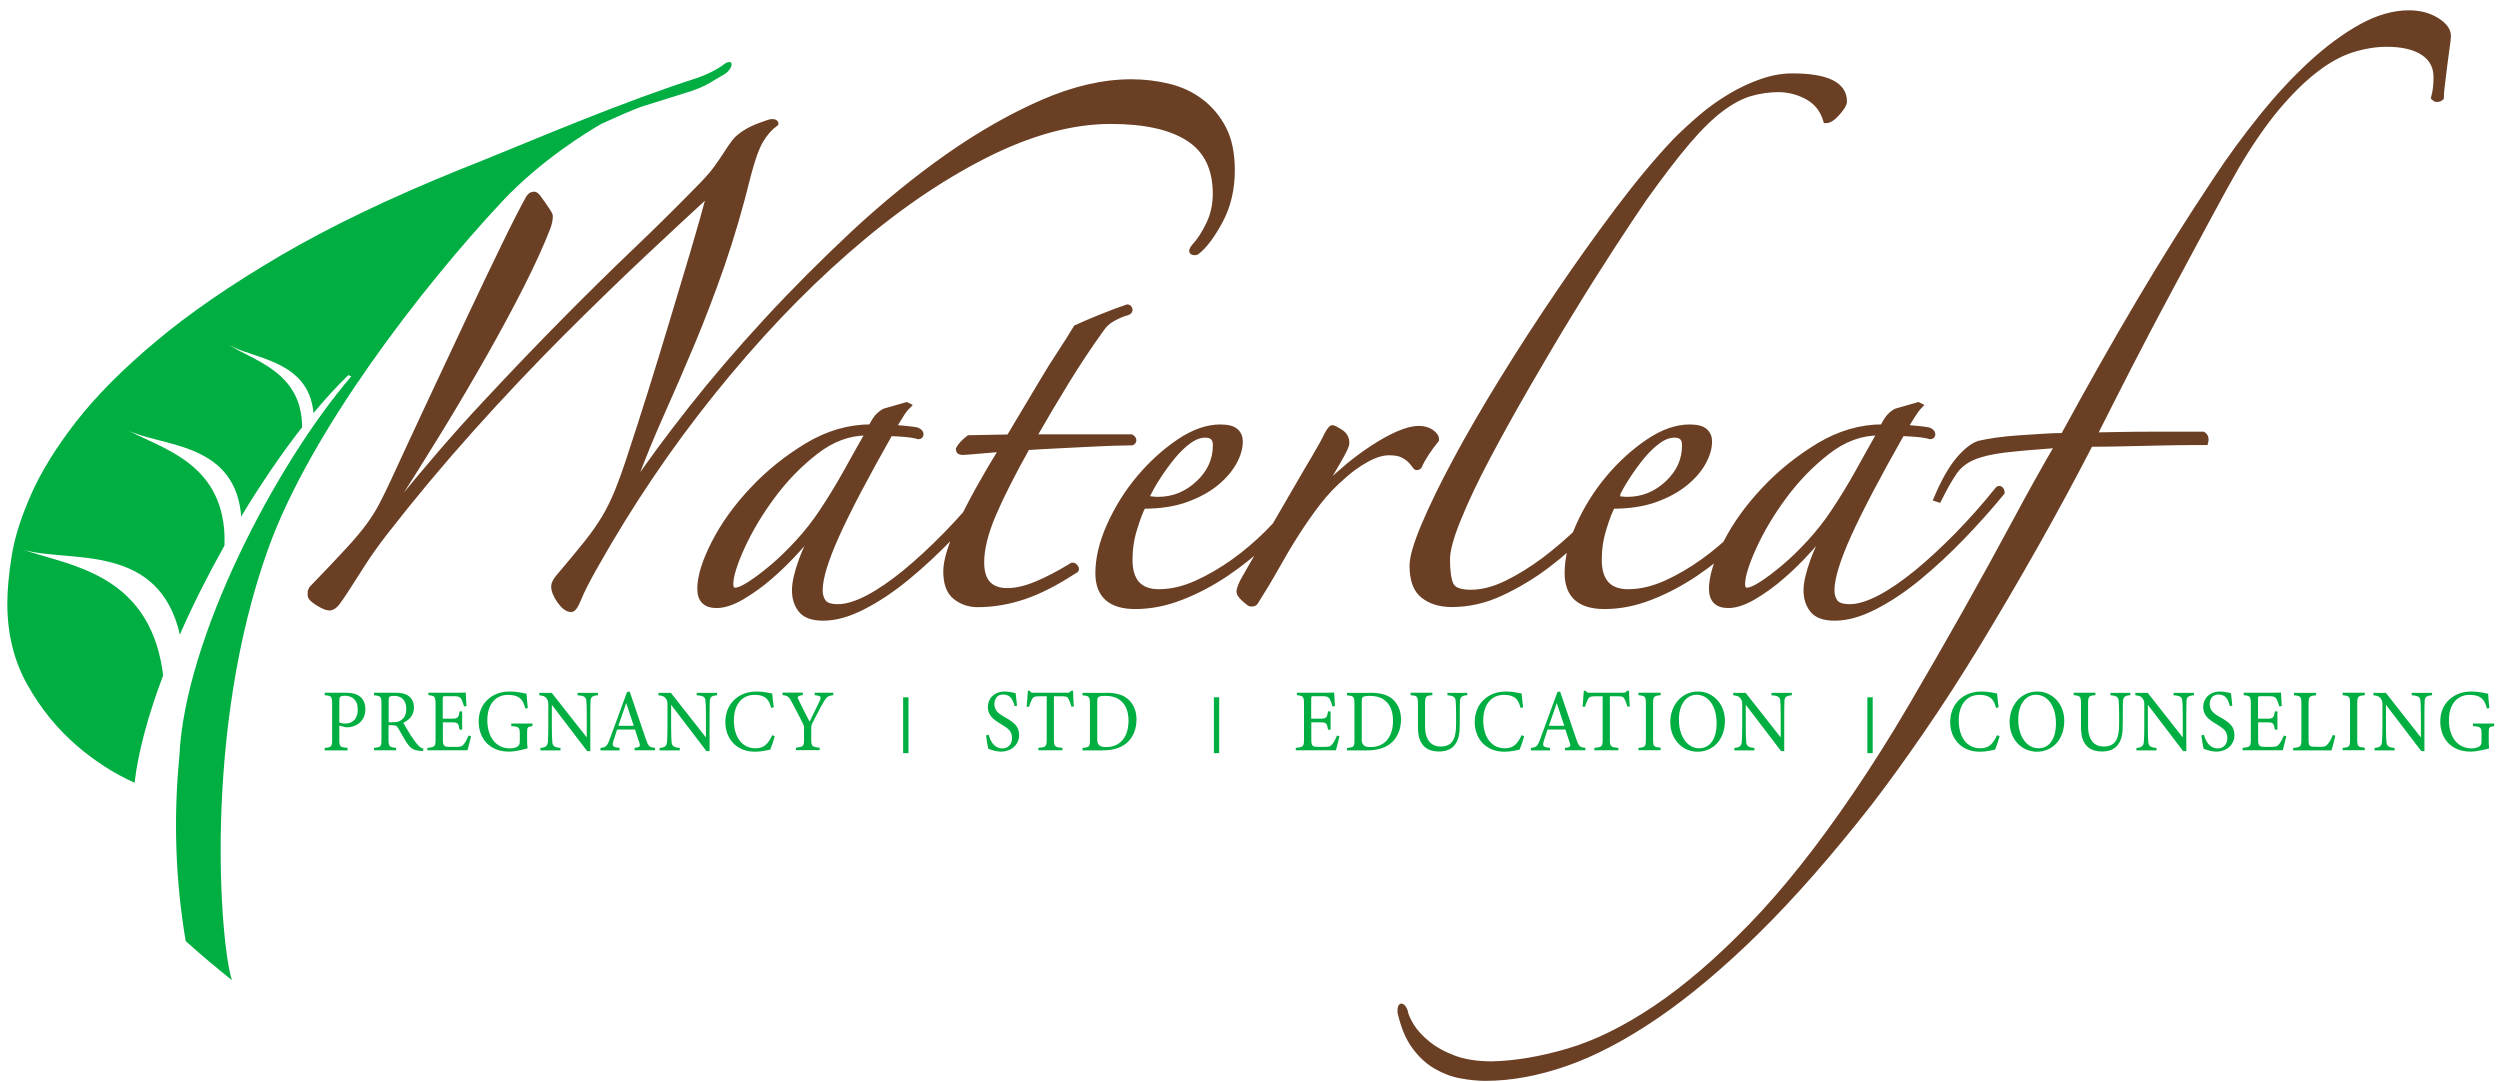 <svg xmlns="http://www.w3.org/2000/svg" width="1366" height="591" viewBox="0 0 1366 591" fill="none"><path d="M345.381 266.76C345.078 266.638 345.26 265.851 345.805 264.397C350.712 251.193 355.921 238.351 361.554 225.813C367.127 213.335 372.76 200.373 378.332 187.047C383.905 173.721 389.296 159.547 394.505 144.586C399.654 129.625 404.439 113.392 408.739 95.886C411.041 86.982 413.343 80.562 415.645 76.685C417.946 72.808 420.672 69.719 423.822 67.418C423.822 66.872 423.095 66.57 421.641 66.57C421.036 66.57 419.037 67.236 415.584 68.508C412.131 69.78 409.527 71.052 407.831 72.142C404.984 73.838 402.803 75.655 401.35 77.533C399.896 79.411 398.503 81.47 397.049 83.772C395.595 86.074 393.718 88.799 391.476 91.949C389.175 95.099 385.722 98.975 381.119 103.579C370.761 114.179 359.555 125.264 347.501 136.772C335.447 148.281 322.485 161.001 308.735 174.933C294.925 188.864 280.206 204.249 264.578 221.028C248.89 237.806 232.475 256.886 215.273 278.147H213.092C222.602 263.489 231.688 249.012 240.471 234.657C249.254 220.301 257.31 206.491 264.821 193.286C272.271 180.081 278.994 167.664 284.87 156.034C290.745 144.404 295.591 133.865 299.286 124.355C300.134 122.053 300.558 119.933 300.558 117.874C300.558 117.571 300.195 116.844 299.468 115.693C298.741 114.542 297.893 113.27 296.863 111.817C295.833 110.363 294.925 109.091 294.077 107.94C293.229 106.789 292.502 106.244 291.896 106.244C290.442 106.244 289.292 107.092 288.444 108.849C285.294 114.603 280.872 123.204 275.3 134.713C269.727 146.222 263.488 159.123 256.765 173.479C250.041 187.834 242.954 202.856 235.625 218.484C228.296 234.172 221.33 249.133 214.728 263.489C212.426 268.395 210.366 272.635 208.489 276.209C206.611 279.783 204.249 283.538 201.402 287.415C198.555 291.291 194.739 295.834 189.954 300.983C185.229 306.131 178.808 312.915 170.752 321.214C170.147 321.819 169.844 322.425 169.662 323.152C169.662 323.939 169.602 324.606 169.602 325.151C169.602 326.302 170.934 327.755 173.72 329.452C176.446 331.148 178.506 332.056 179.959 332.056C181.413 332.056 182.806 331.148 184.26 329.27C185.714 327.392 187.531 324.666 189.833 321.093C192.134 317.519 194.921 313.097 198.252 307.948C201.523 302.8 205.642 297.046 210.548 290.686C225.752 271.181 241.561 252.283 257.915 234.051C274.27 215.819 290.443 198.737 306.373 182.746C322.303 166.816 337.325 152.218 351.378 139.013C365.431 125.809 377.666 114.482 388.024 104.972C385.419 114.724 382.27 125.869 378.575 138.347C374.819 150.825 371.003 163.545 367.127 176.507C363.25 189.409 359.373 202.069 355.497 214.425C351.62 226.782 348.107 237.685 344.957 247.195C342.11 256.099 339.566 263.186 337.386 268.516C335.205 273.847 332.843 278.632 330.299 282.932C327.694 287.233 324.544 291.776 320.789 296.5C317.034 301.225 311.885 307.464 305.283 315.217C303.587 317.216 302.678 318.973 302.678 320.366C302.678 322.667 303.768 325.333 305.888 328.361C308.069 331.39 310.128 332.904 312.127 332.904C313.278 332.904 314.611 330.905 316.246 326.847C317.821 322.849 320.91 316.792 325.514 308.736C344.473 275.119 365.794 243.621 389.478 214.183C413.161 184.745 437.572 159.002 462.709 137.075C487.846 115.088 512.802 97.825 537.697 85.165C562.531 72.505 585.609 66.206 606.87 66.206C625.526 66.206 639.761 69.356 649.513 75.716C659.265 82.015 664.171 92.07 664.171 105.881C664.171 111.938 662.96 117.45 660.537 122.477C658.114 127.505 655.449 131.624 652.541 134.773C651.088 136.469 650.906 137.499 651.875 137.802C652.905 138.105 653.692 137.923 654.237 137.378C658.235 134.228 662.415 128.595 666.715 120.6C671.016 112.544 673.196 103.337 673.196 93.039C673.196 83.832 671.621 76.261 668.472 70.204C665.322 64.147 661.143 59.24 655.994 55.364C650.845 51.487 644.909 48.761 638.307 47.187C631.705 45.612 624.921 44.824 618.076 44.824C602.872 44.824 586.7 48.58 569.618 56.03C552.537 63.48 535.274 73.353 517.89 85.528C500.506 97.764 483.425 111.696 466.586 127.323C449.807 143.011 433.816 159.002 418.734 175.357C403.651 191.711 389.902 207.763 377.605 223.39C365.249 239.078 354.891 253.07 346.593 265.427C346.108 266.396 345.684 266.941 345.381 266.76ZM540.12 267.184C539.514 266.76 538.969 267.002 538.424 267.85C531.519 276.451 524.25 284.628 516.679 292.382C509.047 300.135 501.657 306.979 494.509 312.855C487.301 318.73 480.578 323.334 474.278 326.665C467.979 329.936 462.467 331.632 457.924 331.632C453.926 331.632 451.261 330.784 449.928 329.028C448.656 327.331 447.99 325.151 447.99 322.546C447.99 315.944 451.079 305.828 457.257 292.139C463.436 278.511 473.127 260.036 486.332 236.777C488.028 236.777 490.633 236.958 494.085 237.201C497.538 237.503 500.142 237.927 501.838 238.473C502.686 238.473 503.11 238.049 503.11 237.201C503.11 236.353 502.384 235.626 500.93 235.02C499.476 234.717 497.356 234.475 494.449 234.172C491.602 233.869 489.421 233.748 487.967 233.748C489.421 231.446 490.754 229.205 492.086 227.085C493.358 224.904 494.752 223.148 496.205 221.694L495.357 221.27L483.303 224.723C482.153 225.328 481.002 226.176 479.851 227.327C478.7 228.478 477.428 230.477 475.974 233.384C463.92 233.384 452.291 236.777 441.085 243.5C429.879 250.284 419.885 258.28 411.162 267.608C402.379 276.936 395.414 286.627 390.265 296.682C385.116 306.737 382.512 315.096 382.512 321.698C382.512 327.756 385.54 330.724 391.537 330.724C395.535 330.724 400.138 329.209 405.347 326.181C410.496 323.152 415.705 319.457 420.854 314.975C426.002 310.553 431.03 305.586 435.936 300.135C440.843 294.683 445.143 289.535 448.838 284.628C443.932 292.382 440.297 299.65 437.875 306.374C435.452 313.097 434.24 318.488 434.24 322.546C434.24 326.847 435.391 330.421 437.693 333.328C439.995 336.175 443.992 337.629 449.747 337.629C456.349 337.629 463.618 335.63 471.492 331.572C479.366 327.574 487.362 322.243 495.418 315.641C503.474 309.039 511.409 301.649 519.344 293.472C527.218 285.295 534.487 277.178 541.089 269.122C540.968 268.274 540.726 267.608 540.12 267.184ZM474.218 236.837C470.765 242.894 466.888 249.739 462.588 257.553C458.287 265.306 453.805 272.635 449.201 279.54C445.204 285.597 440.782 291.17 436.057 296.319C431.333 301.467 426.669 306.01 422.065 309.887C417.462 313.763 413.343 316.853 409.769 319.154C406.195 321.456 403.53 322.607 401.774 322.607C400.078 322.607 399.169 321.456 399.169 319.154C399.169 314.854 401.229 308.07 405.408 298.923C409.587 289.716 415.099 280.449 422.005 271.121C428.91 261.793 436.784 253.676 445.688 246.771C454.592 239.866 463.92 236.413 473.672 236.413L474.218 236.837ZM617.288 168.936C616.986 168.209 616.562 167.846 616.016 167.846C611.716 169.299 606.749 171.177 601.176 173.418C595.543 175.72 591.182 177.598 588.032 179.051C585.428 183.352 582.52 188.016 579.189 193.044C575.857 198.071 572.647 203.22 569.497 208.55C566.347 213.88 563.198 219.15 559.987 224.48C556.838 229.811 553.93 234.596 551.386 238.897L529.399 239.321C526.794 241.319 524.916 243.318 523.765 245.378C523.765 246.529 524.492 247.074 525.946 247.074C526.794 247.074 529.762 246.831 534.79 246.407C539.817 245.983 544.057 245.62 547.51 245.317C537.455 261.672 529.823 275.482 524.674 286.688C519.525 297.894 516.921 306.374 516.921 312.128C516.921 318.73 518.617 323.394 522.069 326.12C525.522 328.846 529.52 330.239 534.123 330.239C542.724 330.239 551.205 328.785 559.563 325.938C567.922 323.091 576.948 318.488 586.7 312.128C588.153 311.583 588.396 310.795 587.548 309.766C586.7 308.736 585.852 308.675 584.943 309.523C578.341 313.521 572.102 316.792 566.226 319.215C560.351 321.638 555.081 322.849 550.478 322.849C541.028 322.849 536.243 317.701 536.243 307.343C536.243 299.892 538.424 291.11 542.724 281.055C547.025 271 553.203 258.825 561.259 244.409C565.56 244.106 570.588 243.863 576.342 243.561C582.096 243.258 587.669 243.015 593.12 242.713C598.572 242.41 603.599 242.228 608.203 242.046C612.806 241.925 616.259 241.804 618.56 241.804C619.106 241.501 619.409 241.077 619.409 240.532C619.409 239.987 618.985 239.381 618.136 238.836H564.712C570.466 228.781 576.402 218.726 582.581 208.671C588.759 198.616 595.119 188.985 601.782 179.778C603.236 177.477 605.356 175.538 608.263 173.963C611.11 172.389 613.715 171.298 616.016 170.753C617.107 170.329 617.531 169.663 617.288 168.936ZM708.389 275.179C707.662 274.876 706.995 275.058 706.45 275.603C702.695 280.509 698.031 285.719 692.458 291.352C686.825 296.924 680.768 302.134 674.166 306.858C667.563 311.583 660.719 315.581 653.692 318.73C646.666 321.88 639.821 323.455 633.219 323.455C622.619 323.455 617.288 317.579 617.288 305.768C617.288 300.014 618.136 294.32 619.893 288.747C621.589 283.175 623.164 279.056 624.618 276.451C633.825 276.451 641.699 275.24 648.301 272.817C654.904 270.394 660.355 267.365 664.656 263.792C668.956 260.218 672.167 256.402 674.347 252.404C676.528 248.406 677.558 244.651 677.558 241.198C677.558 238.897 676.77 237.019 675.195 235.626C673.62 234.172 670.834 233.445 666.776 233.445C659.568 233.445 652.057 236.11 644.182 241.441C636.308 246.771 629.039 253.373 622.437 261.248C615.835 269.122 610.444 277.784 606.264 287.112C602.085 296.44 600.025 305.162 600.025 313.158C600.025 325.211 606.749 331.269 620.257 331.269C628.555 331.269 636.974 329.633 645.454 326.302C653.934 323.031 662.112 318.67 669.986 313.4C677.86 308.07 685.19 302.194 691.974 295.713C698.697 289.232 704.512 282.993 709.418 276.996C709.479 276.027 709.115 275.482 708.389 275.179ZM654.722 264.155C648.422 270.03 641.093 272.999 632.734 272.999C631.886 272.999 630.735 272.938 629.282 272.756C627.828 272.635 626.859 272.393 626.253 272.09C627.949 268.334 630.13 264.458 632.734 260.46C635.339 256.462 638.065 252.707 640.911 249.254C643.758 245.802 646.726 243.015 649.755 240.835C652.784 238.654 655.691 237.625 658.599 237.625C662.354 237.625 664.232 239.502 664.232 243.197C664.232 251.314 661.082 258.28 654.722 264.155ZM782.105 236.171C780.227 234.899 777.986 234.232 775.442 234.232C771.989 234.232 768.052 235.262 763.57 237.261C759.087 239.26 754.605 241.804 750.002 244.833C745.398 247.861 741.037 251.071 736.857 254.524C732.678 257.977 729.165 261.126 726.318 264.034C725.47 264.882 724.743 265.306 724.137 265.306C723.532 265.306 723.713 264.579 724.561 263.125C725.167 262.277 726.015 260.824 727.166 258.825C728.317 256.826 729.528 254.706 730.8 252.586C732.072 250.405 733.223 248.346 734.253 246.347C735.283 244.348 735.767 242.894 735.767 242.046C735.767 239.442 734.616 237.443 732.315 235.989C730.013 234.535 728.559 233.808 728.014 233.808C727.408 233.808 726.439 235.081 724.985 237.685C723.834 240.29 721.654 244.227 718.504 249.557C715.354 254.888 711.659 261.126 707.541 268.274C703.361 275.482 698.939 283.114 694.154 291.352C689.43 299.529 684.766 307.646 680.162 315.702C678.163 319.154 677.134 321.759 677.134 323.455C677.134 324.303 678.042 325.635 679.92 327.332C681.798 329.028 683.009 329.936 683.554 329.936C685.008 329.936 685.856 329.512 686.159 328.664C690.156 322.365 693.912 316.126 697.365 309.947C700.817 303.769 704.391 297.712 708.146 291.836C711.902 285.961 715.839 280.267 720.018 274.816C724.198 269.364 728.983 264.337 734.435 259.733C737.887 256.584 741.885 253.676 746.488 251.132C751.092 248.527 755.271 247.255 758.966 247.255C762.116 247.255 764.599 247.679 766.295 248.527C767.991 249.375 769.385 250.345 770.414 251.314C771.444 252.343 772.231 253.252 772.777 254.1C773.322 254.948 773.806 255.372 774.049 255.372C774.897 255.372 775.502 254.948 775.745 254.1C776.29 252.646 777.562 250.526 779.379 247.619C781.257 244.772 783.074 242.289 784.77 240.29C784.891 238.836 783.922 237.443 782.105 236.171ZM987.807 53.062C992.713 55.788 995.984 60.028 997.741 65.782C999.437 65.782 1001.56 64.45 1003.98 61.663C1006.4 58.937 1007.67 56.878 1007.67 55.424C1007.67 46.217 998.165 41.614 979.266 41.614C973.815 41.614 968.181 42.644 962.488 44.642C956.733 46.641 951.04 49.306 945.467 52.638C939.894 55.969 934.564 59.725 929.537 64.025C924.509 68.326 919.845 72.627 915.544 76.927C905.49 87.527 895.011 100.126 884.108 114.603C873.205 129.14 862.423 144.223 851.823 159.85C841.162 175.538 830.986 191.226 821.234 207.036C811.482 222.845 802.941 237.564 795.612 251.193C788.283 264.821 782.468 276.754 778.167 286.93C773.867 297.106 771.686 304.556 771.686 309.099C771.686 316.853 773.685 322.304 777.743 325.454C781.741 328.604 786.95 330.178 793.25 330.178C802.457 330.178 811.482 328.119 820.386 323.939C829.29 319.76 837.649 314.733 845.402 308.857C853.155 302.982 860.182 296.743 866.542 290.14C872.841 283.538 878.172 277.784 882.472 272.877C883.926 270.878 884.289 269.485 883.563 268.758C882.836 268.032 881.745 268.516 880.352 270.273C875.749 276.33 870.237 282.508 863.756 288.808C857.274 295.107 850.611 300.862 843.706 306.071C836.801 311.219 829.896 315.459 823.051 318.791C816.146 322.122 809.665 323.758 803.668 323.758C797.611 323.758 793.977 322.304 792.705 319.457C791.433 316.61 790.766 312.007 790.766 305.647C790.766 300.74 792.765 293.351 796.824 283.477C800.821 273.544 806.152 262.338 812.754 249.86C819.356 237.382 826.686 224.178 834.742 210.246C842.798 196.314 850.733 182.868 858.667 169.966C866.542 157.064 874.053 145.192 881.079 134.41C888.105 123.628 893.799 115.088 898.1 108.788C907.307 95.886 915.242 85.468 922.026 77.533C928.749 69.659 934.928 63.601 940.561 59.422C946.194 55.242 951.464 52.456 956.491 51.002C961.519 49.549 966.788 48.822 972.24 48.822C977.631 48.943 982.961 50.336 987.807 53.062ZM964.789 275.179C964.063 274.876 963.396 275.058 962.851 275.603C959.096 280.509 954.432 285.719 948.859 291.352C943.226 296.924 937.169 302.134 930.566 306.858C923.964 311.583 917.119 315.581 910.093 318.73C903.067 321.88 896.222 323.455 889.62 323.455C879.02 323.455 873.689 317.579 873.689 305.768C873.689 300.014 874.537 294.32 876.294 288.747C877.99 283.175 879.565 279.056 881.019 276.451C890.225 276.451 898.1 275.24 904.702 272.817C911.304 270.394 916.756 267.365 921.057 263.792C925.357 260.218 928.628 256.402 930.748 252.404C932.929 248.406 933.958 244.651 933.958 241.198C933.958 238.897 933.171 237.019 931.596 235.626C930.021 234.172 927.235 233.445 923.177 233.445C915.969 233.445 908.458 236.11 900.583 241.441C892.709 246.771 885.44 253.373 878.838 261.248C872.236 269.122 866.845 277.784 862.665 287.112C858.486 296.44 856.426 305.162 856.426 313.158C856.426 325.211 863.15 331.269 876.657 331.269C885.016 331.269 893.375 329.633 901.855 326.302C910.335 323.031 918.513 318.67 926.387 313.4C934.261 308.07 941.59 302.194 948.375 295.713C955.098 289.232 960.913 282.993 965.819 276.996C965.819 276.027 965.456 275.482 964.789 275.179ZM911.123 264.155C904.823 270.03 897.494 272.999 889.135 272.999C888.287 272.999 887.136 272.938 885.683 272.756C884.229 272.635 883.26 272.393 882.654 272.09C884.35 268.334 886.531 264.458 889.135 260.46C891.74 256.462 894.465 252.707 897.312 249.254C900.159 245.802 903.127 243.015 906.156 240.835C909.184 238.654 912.092 237.625 914.999 237.625C918.755 237.625 920.572 239.502 920.572 243.197C920.633 251.314 917.422 258.28 911.123 264.155ZM1092.96 267.184C1092.41 266.76 1091.81 267.002 1091.26 267.85C1084.36 276.451 1077.09 284.628 1069.52 292.382C1061.89 300.135 1054.5 306.979 1047.35 312.855C1040.14 318.73 1033.42 323.334 1027.12 326.665C1020.82 329.936 1015.37 331.632 1010.76 331.632C1006.77 331.632 1004.1 330.784 1002.77 329.028C1001.5 327.331 1000.83 325.151 1000.83 322.546C1000.83 315.944 1003.92 305.828 1010.1 292.139C1016.28 278.511 1025.97 260.036 1039.17 236.777C1040.93 236.777 1043.47 236.958 1046.92 237.201C1050.38 237.503 1052.98 237.927 1054.68 238.473C1055.53 238.473 1055.95 238.049 1055.95 237.201C1055.95 236.353 1055.22 235.626 1053.77 235.02C1052.32 234.717 1050.2 234.475 1047.29 234.172C1044.44 233.869 1042.26 233.748 1040.81 233.748C1042.26 231.446 1043.59 229.205 1044.93 227.085C1046.26 224.965 1047.59 223.148 1048.98 221.694L1048.14 221.27L1036.08 224.723C1034.93 225.328 1033.78 226.176 1032.63 227.327C1031.48 228.478 1030.21 230.477 1028.75 233.384C1016.7 233.384 1005.07 236.777 993.864 243.5C982.658 250.284 972.664 258.28 963.941 267.608C955.159 276.936 948.193 286.627 943.044 296.682C937.896 306.737 935.291 315.096 935.291 321.698C935.291 327.756 938.32 330.724 944.316 330.724C948.314 330.724 952.917 329.209 958.127 326.181C963.275 323.152 968.484 319.457 973.633 314.975C978.782 310.553 983.809 305.586 988.715 300.135C993.622 294.683 997.922 289.535 1001.62 284.628C996.711 292.382 993.077 299.65 990.654 306.374C988.231 313.097 986.959 318.488 986.959 322.546C986.959 326.847 988.11 330.421 990.411 333.328C992.713 336.175 996.711 337.629 1002.47 337.629C1009.07 337.629 1016.34 335.63 1024.21 331.572C1032.08 327.574 1040.08 322.243 1048.14 315.641C1056.19 309.039 1064.13 301.649 1072.06 293.472C1079.94 285.295 1087.21 277.178 1093.81 269.122C1093.81 268.274 1093.5 267.608 1092.96 267.184ZM1027.06 236.837C1023.6 242.894 1019.73 249.739 1015.43 257.553C1011.13 265.306 1006.64 272.635 1002.04 279.54C998.043 285.597 993.622 291.17 988.897 296.319C984.172 301.467 979.508 306.01 974.905 309.887C970.301 313.763 966.183 316.853 962.609 319.154C959.035 321.456 956.37 322.607 954.613 322.607C952.857 322.607 952.009 321.456 952.009 319.154C952.009 314.854 954.068 308.07 958.248 298.923C962.427 289.716 967.939 280.449 974.844 271.121C981.75 261.793 989.624 253.676 998.528 246.771C1007.43 239.866 1016.76 236.413 1026.51 236.413L1027.06 236.837ZM1331.25 11.025C1326.95 8.42 1321.92 7.148 1316.17 7.148C1307.81 7.148 1299.15 9.692 1290.12 14.659C1281.1 19.687 1271.95 26.41 1262.74 34.89C1253.54 43.37 1244.51 53.123 1235.61 64.207C1226.7 75.292 1218.34 86.679 1210.59 98.491C1196.23 120.054 1182.36 142.103 1169.04 164.635C1155.65 187.168 1141.84 211.7 1127.43 238.109C1124.28 238.109 1120.52 238.23 1116.22 238.533C1111.92 238.836 1107.56 239.139 1103.08 239.381C1098.59 239.684 1094.47 240.108 1090.6 240.653C1086.72 241.259 1083.63 241.804 1081.33 242.349C1077.88 243.5 1074.12 246.468 1070.12 251.193C1066.13 255.917 1062.07 263.065 1058.07 272.514L1059.34 272.938C1062.49 266.638 1065.28 261.672 1067.76 258.098C1070.18 254.524 1073.58 251.798 1077.88 249.921C1082.18 248.043 1087.93 246.71 1095.14 245.802C1102.29 244.954 1112.1 244.106 1124.46 243.197C1117.55 255.009 1109.86 268.758 1101.38 284.568C1092.9 300.377 1083.87 316.792 1074.24 333.934C1064.61 351.015 1054.68 368.278 1044.5 385.662C1034.33 403.046 1024.03 419.34 1013.67 434.544C994.167 463.255 975.268 487.06 957.036 505.837C938.804 524.675 921.359 539.636 904.702 550.842C888.045 562.048 872.175 569.861 857.093 574.344C842.01 578.765 828.018 581.188 815.056 581.431C807 581.431 800.155 580.34 794.401 578.22C788.646 576.04 783.861 573.375 779.985 570.225C776.108 567.075 773.14 563.804 771.141 560.533C769.142 557.202 767.991 554.597 767.688 552.538C767.143 551.084 766.538 550.236 765.932 549.933C765.387 549.63 765.084 550.66 765.084 552.962C766.84 560.715 769.384 566.954 772.837 571.679C776.29 576.403 780.227 580.098 784.709 582.642C789.192 585.247 793.734 586.943 798.52 587.791C803.244 588.639 807.666 589.063 811.664 589.063C825.474 589.063 840.011 586.398 855.397 581.067C870.782 575.737 887.197 567.136 904.763 555.203C922.268 543.27 940.742 527.764 960.125 508.684C979.508 489.604 999.982 466.223 1021.55 438.663C1030.15 427.457 1039.6 414.434 1049.77 399.654C1059.95 384.875 1070.31 368.823 1080.78 351.621C1091.26 334.358 1101.74 316.489 1112.22 297.954C1122.7 279.419 1132.69 260.945 1142.14 242.591C1147.6 242.591 1153.71 242.531 1160.44 242.349C1167.16 242.228 1173.7 242.046 1180.06 241.925C1186.36 241.804 1191.81 241.683 1196.42 241.683H1205.02C1205.56 239.684 1205.14 238.23 1203.75 237.382H1192.96H1175.7C1169.4 237.382 1163.22 237.443 1157.17 237.564C1151.11 237.685 1146.81 237.806 1144.26 237.806C1150.32 225.752 1156.92 212.729 1164.07 198.798C1171.22 184.866 1178.43 171.238 1185.63 157.851C1192.78 144.465 1199.57 131.927 1205.87 120.176C1212.17 108.425 1217.5 98.794 1221.8 91.283C1229.55 78.078 1237.12 67.175 1244.39 58.513C1251.72 49.912 1258.74 43.007 1265.53 37.858C1272.25 32.71 1278.92 29.076 1285.34 27.077C1291.82 25.078 1298.06 24.048 1304.05 24.048C1312.65 24.048 1319.38 25.623 1324.1 28.773C1328.83 31.922 1331.19 36.405 1331.19 42.159C1331.19 43.855 1331.13 45.612 1330.95 47.308C1330.83 49.004 1330.46 51.063 1329.86 53.365C1330.46 53.971 1331.01 54.213 1331.61 54.213C1332.46 54.213 1333.19 53.91 1333.79 53.365C1333.79 51.669 1333.98 49.064 1334.46 45.612C1334.88 42.159 1335.31 38.706 1335.73 35.254C1336.16 31.801 1336.58 28.651 1337 25.744C1337.43 22.897 1337.67 20.838 1337.67 19.687C1337.73 16.658 1335.55 13.63 1331.25 11.025Z" fill="#6A3F24"></path><path d="M345.381 266.76C345.078 266.638 345.26 265.851 345.805 264.397C350.712 251.193 355.921 238.351 361.554 225.813C367.127 213.335 372.76 200.373 378.332 187.047C383.905 173.721 389.296 159.547 394.505 144.586C399.654 129.625 404.439 113.392 408.739 95.886C411.041 86.982 413.343 80.562 415.645 76.685C417.946 72.808 420.672 69.719 423.822 67.418C423.822 66.872 423.095 66.57 421.641 66.57C421.036 66.57 419.037 67.236 415.584 68.508C412.131 69.78 409.527 71.052 407.831 72.142C404.984 73.838 402.803 75.655 401.35 77.533C399.896 79.411 398.503 81.47 397.049 83.772C395.595 86.074 393.718 88.799 391.476 91.949C389.175 95.099 385.722 98.975 381.119 103.579C370.761 114.179 359.555 125.264 347.501 136.772C335.447 148.281 322.485 161.001 308.735 174.933C294.925 188.864 280.206 204.249 264.578 221.028C248.89 237.806 232.475 256.886 215.273 278.147H213.092C222.602 263.489 231.688 249.012 240.471 234.657C249.254 220.301 257.31 206.491 264.821 193.286C272.271 180.081 278.994 167.664 284.87 156.034C290.745 144.404 295.591 133.865 299.286 124.355C300.134 122.053 300.558 119.933 300.558 117.874C300.558 117.571 300.195 116.844 299.468 115.693C298.741 114.542 297.893 113.27 296.863 111.817C295.833 110.363 294.925 109.091 294.077 107.94C293.229 106.789 292.502 106.244 291.896 106.244C290.442 106.244 289.292 107.092 288.444 108.849C285.294 114.603 280.872 123.204 275.3 134.713C269.727 146.222 263.488 159.123 256.765 173.479C250.041 187.834 242.954 202.856 235.625 218.484C228.296 234.172 221.33 249.133 214.728 263.489C212.426 268.395 210.366 272.635 208.489 276.209C206.611 279.783 204.249 283.538 201.402 287.415C198.555 291.291 194.739 295.834 189.954 300.983C185.229 306.131 178.808 312.915 170.752 321.214C170.147 321.819 169.844 322.425 169.662 323.152C169.662 323.939 169.602 324.606 169.602 325.151C169.602 326.302 170.934 327.755 173.72 329.452C176.446 331.148 178.506 332.056 179.959 332.056C181.413 332.056 182.806 331.148 184.26 329.27C185.714 327.392 187.531 324.666 189.833 321.093C192.134 317.519 194.921 313.097 198.252 307.948C201.523 302.8 205.642 297.046 210.548 290.686C225.752 271.181 241.561 252.283 257.915 234.051C274.27 215.819 290.443 198.737 306.373 182.746C322.303 166.816 337.325 152.218 351.378 139.013C365.431 125.809 377.666 114.482 388.024 104.972C385.419 114.724 382.27 125.869 378.575 138.347C374.819 150.825 371.003 163.545 367.127 176.507C363.25 189.409 359.373 202.069 355.497 214.425C351.62 226.782 348.107 237.685 344.957 247.195C342.11 256.099 339.566 263.186 337.386 268.516C335.205 273.847 332.843 278.632 330.299 282.932C327.694 287.233 324.544 291.776 320.789 296.5C317.034 301.225 311.885 307.464 305.283 315.217C303.587 317.216 302.678 318.973 302.678 320.366C302.678 322.667 303.768 325.333 305.888 328.361C308.069 331.39 310.128 332.904 312.127 332.904C313.278 332.904 314.611 330.905 316.246 326.847C317.821 322.849 320.91 316.792 325.514 308.736C344.473 275.119 365.794 243.621 389.478 214.183C413.161 184.745 437.572 159.002 462.709 137.075C487.846 115.088 512.802 97.825 537.697 85.165C562.531 72.505 585.609 66.206 606.87 66.206C625.526 66.206 639.761 69.356 649.513 75.716C659.265 82.015 664.171 92.07 664.171 105.881C664.171 111.938 662.96 117.45 660.537 122.477C658.114 127.505 655.449 131.624 652.541 134.773C651.088 136.469 650.906 137.499 651.875 137.802C652.905 138.105 653.692 137.923 654.237 137.378C658.235 134.228 662.415 128.595 666.715 120.6C671.016 112.544 673.196 103.337 673.196 93.039C673.196 83.832 671.621 76.261 668.472 70.204C665.322 64.147 661.143 59.24 655.994 55.364C650.845 51.487 644.909 48.761 638.307 47.187C631.705 45.612 624.921 44.824 618.076 44.824C602.872 44.824 586.7 48.58 569.618 56.03C552.537 63.48 535.274 73.353 517.89 85.528C500.506 97.764 483.425 111.696 466.586 127.323C449.807 143.011 433.816 159.002 418.734 175.357C403.651 191.711 389.902 207.763 377.605 223.39C365.249 239.078 354.891 253.07 346.593 265.427C346.108 266.396 345.684 266.941 345.381 266.76ZM540.12 267.184C539.514 266.76 538.969 267.002 538.424 267.85C531.519 276.451 524.25 284.628 516.679 292.382C509.047 300.135 501.657 306.979 494.509 312.855C487.301 318.73 480.578 323.334 474.278 326.665C467.979 329.936 462.467 331.632 457.924 331.632C453.926 331.632 451.261 330.784 449.928 329.028C448.656 327.331 447.99 325.151 447.99 322.546C447.99 315.944 451.079 305.828 457.257 292.139C463.436 278.511 473.127 260.036 486.332 236.777C488.028 236.777 490.633 236.958 494.085 237.201C497.538 237.503 500.142 237.927 501.838 238.473C502.686 238.473 503.11 238.049 503.11 237.201C503.11 236.353 502.384 235.626 500.93 235.02C499.476 234.717 497.356 234.475 494.449 234.172C491.602 233.869 489.421 233.748 487.967 233.748C489.421 231.446 490.754 229.205 492.086 227.085C493.358 224.904 494.752 223.148 496.205 221.694L495.357 221.27L483.303 224.723C482.153 225.328 481.002 226.176 479.851 227.327C478.7 228.478 477.428 230.477 475.974 233.384C463.92 233.384 452.291 236.777 441.085 243.5C429.879 250.284 419.885 258.28 411.162 267.608C402.379 276.936 395.414 286.627 390.265 296.682C385.116 306.737 382.512 315.096 382.512 321.698C382.512 327.756 385.54 330.724 391.537 330.724C395.535 330.724 400.138 329.209 405.347 326.181C410.496 323.152 415.705 319.457 420.854 314.975C426.002 310.553 431.03 305.586 435.936 300.135C440.843 294.683 445.143 289.535 448.838 284.628C443.932 292.382 440.297 299.65 437.875 306.374C435.452 313.097 434.24 318.488 434.24 322.546C434.24 326.847 435.391 330.421 437.693 333.328C439.995 336.175 443.992 337.629 449.747 337.629C456.349 337.629 463.618 335.63 471.492 331.572C479.366 327.574 487.362 322.243 495.418 315.641C503.474 309.039 511.409 301.649 519.344 293.472C527.218 285.295 534.487 277.178 541.089 269.122C540.968 268.274 540.726 267.608 540.12 267.184ZM474.218 236.837C470.765 242.894 466.888 249.739 462.588 257.553C458.287 265.306 453.805 272.635 449.201 279.54C445.204 285.597 440.782 291.17 436.057 296.319C431.333 301.467 426.669 306.01 422.065 309.887C417.462 313.763 413.343 316.853 409.769 319.154C406.195 321.456 403.53 322.607 401.774 322.607C400.078 322.607 399.169 321.456 399.169 319.154C399.169 314.854 401.229 308.07 405.408 298.923C409.587 289.716 415.099 280.449 422.005 271.121C428.91 261.793 436.784 253.676 445.688 246.771C454.592 239.866 463.92 236.413 473.672 236.413L474.218 236.837ZM617.288 168.936C616.986 168.209 616.562 167.846 616.016 167.846C611.716 169.299 606.749 171.177 601.176 173.418C595.543 175.72 591.182 177.598 588.032 179.051C585.428 183.352 582.52 188.016 579.189 193.044C575.857 198.071 572.647 203.22 569.497 208.55C566.347 213.88 563.198 219.15 559.987 224.48C556.838 229.811 553.93 234.596 551.386 238.897L529.399 239.321C526.794 241.319 524.916 243.318 523.765 245.378C523.765 246.529 524.492 247.074 525.946 247.074C526.794 247.074 529.762 246.831 534.79 246.407C539.817 245.983 544.057 245.62 547.51 245.317C537.455 261.672 529.823 275.482 524.674 286.688C519.525 297.894 516.921 306.374 516.921 312.128C516.921 318.73 518.617 323.394 522.069 326.12C525.522 328.846 529.52 330.239 534.123 330.239C542.724 330.239 551.205 328.785 559.563 325.938C567.922 323.091 576.948 318.488 586.7 312.128C588.153 311.583 588.396 310.795 587.548 309.766C586.7 308.736 585.852 308.675 584.943 309.523C578.341 313.521 572.102 316.792 566.226 319.215C560.351 321.638 555.081 322.849 550.478 322.849C541.028 322.849 536.243 317.701 536.243 307.343C536.243 299.892 538.424 291.11 542.724 281.055C547.025 271 553.203 258.825 561.259 244.409C565.56 244.106 570.588 243.863 576.342 243.561C582.096 243.258 587.669 243.015 593.12 242.713C598.572 242.41 603.599 242.228 608.203 242.046C612.806 241.925 616.259 241.804 618.56 241.804C619.106 241.501 619.409 241.077 619.409 240.532C619.409 239.987 618.985 239.381 618.136 238.836H564.712C570.466 228.781 576.402 218.726 582.581 208.671C588.759 198.616 595.119 188.985 601.782 179.778C603.236 177.477 605.356 175.538 608.263 173.963C611.11 172.389 613.715 171.298 616.016 170.753C617.107 170.329 617.531 169.663 617.288 168.936ZM708.389 275.179C707.662 274.876 706.995 275.058 706.45 275.603C702.695 280.509 698.031 285.719 692.458 291.352C686.825 296.924 680.768 302.134 674.166 306.858C667.563 311.583 660.719 315.581 653.692 318.73C646.666 321.88 639.821 323.455 633.219 323.455C622.619 323.455 617.288 317.579 617.288 305.768C617.288 300.014 618.136 294.32 619.893 288.747C621.589 283.175 623.164 279.056 624.618 276.451C633.825 276.451 641.699 275.24 648.301 272.817C654.904 270.394 660.355 267.365 664.656 263.792C668.956 260.218 672.167 256.402 674.347 252.404C676.528 248.406 677.558 244.651 677.558 241.198C677.558 238.897 676.77 237.019 675.195 235.626C673.62 234.172 670.834 233.445 666.776 233.445C659.568 233.445 652.057 236.11 644.182 241.441C636.308 246.771 629.039 253.373 622.437 261.248C615.835 269.122 610.444 277.784 606.264 287.112C602.085 296.44 600.025 305.162 600.025 313.158C600.025 325.211 606.749 331.269 620.257 331.269C628.555 331.269 636.974 329.633 645.454 326.302C653.934 323.031 662.112 318.67 669.986 313.4C677.86 308.07 685.19 302.194 691.974 295.713C698.697 289.232 704.512 282.993 709.418 276.996C709.479 276.027 709.115 275.482 708.389 275.179ZM654.722 264.155C648.422 270.03 641.093 272.999 632.734 272.999C631.886 272.999 630.735 272.938 629.282 272.756C627.828 272.635 626.859 272.393 626.253 272.09C627.949 268.334 630.13 264.458 632.734 260.46C635.339 256.462 638.065 252.707 640.911 249.254C643.758 245.802 646.726 243.015 649.755 240.835C652.784 238.654 655.691 237.625 658.599 237.625C662.354 237.625 664.232 239.502 664.232 243.197C664.232 251.314 661.082 258.28 654.722 264.155ZM782.105 236.171C780.227 234.899 777.986 234.232 775.442 234.232C771.989 234.232 768.052 235.262 763.57 237.261C759.087 239.26 754.605 241.804 750.002 244.833C745.398 247.861 741.037 251.071 736.857 254.524C732.678 257.977 729.165 261.126 726.318 264.034C725.47 264.882 724.743 265.306 724.137 265.306C723.532 265.306 723.713 264.579 724.561 263.125C725.167 262.277 726.015 260.824 727.166 258.825C728.317 256.826 729.528 254.706 730.8 252.586C732.072 250.405 733.223 248.346 734.253 246.347C735.283 244.348 735.767 242.894 735.767 242.046C735.767 239.442 734.616 237.443 732.315 235.989C730.013 234.535 728.559 233.808 728.014 233.808C727.408 233.808 726.439 235.081 724.985 237.685C723.834 240.29 721.654 244.227 718.504 249.557C715.354 254.888 711.659 261.126 707.541 268.274C703.361 275.482 698.939 283.114 694.154 291.352C689.43 299.529 684.766 307.646 680.162 315.702C678.163 319.154 677.134 321.759 677.134 323.455C677.134 324.303 678.042 325.635 679.92 327.332C681.798 329.028 683.009 329.936 683.554 329.936C685.008 329.936 685.856 329.512 686.159 328.664C690.156 322.365 693.912 316.126 697.365 309.947C700.817 303.769 704.391 297.712 708.146 291.836C711.902 285.961 715.839 280.267 720.018 274.816C724.198 269.364 728.983 264.337 734.435 259.733C737.887 256.584 741.885 253.676 746.488 251.132C751.092 248.527 755.271 247.255 758.966 247.255C762.116 247.255 764.599 247.679 766.295 248.527C767.991 249.375 769.385 250.345 770.414 251.314C771.444 252.343 772.231 253.252 772.777 254.1C773.322 254.948 773.806 255.372 774.049 255.372C774.897 255.372 775.502 254.948 775.745 254.1C776.29 252.646 777.562 250.526 779.379 247.619C781.257 244.772 783.074 242.289 784.77 240.29C784.891 238.836 783.922 237.443 782.105 236.171ZM987.807 53.062C992.713 55.788 995.984 60.028 997.741 65.782C999.437 65.782 1001.56 64.45 1003.98 61.663C1006.4 58.937 1007.67 56.878 1007.67 55.424C1007.67 46.217 998.165 41.614 979.266 41.614C973.815 41.614 968.181 42.644 962.488 44.642C956.733 46.641 951.04 49.306 945.467 52.638C939.894 55.969 934.564 59.725 929.537 64.025C924.509 68.326 919.845 72.627 915.544 76.927C905.49 87.527 895.011 100.126 884.108 114.603C873.205 129.14 862.423 144.223 851.823 159.85C841.162 175.538 830.986 191.226 821.234 207.036C811.482 222.845 802.941 237.564 795.612 251.193C788.283 264.821 782.468 276.754 778.167 286.93C773.867 297.106 771.686 304.556 771.686 309.099C771.686 316.853 773.685 322.304 777.743 325.454C781.741 328.604 786.95 330.178 793.25 330.178C802.457 330.178 811.482 328.119 820.386 323.939C829.29 319.76 837.649 314.733 845.402 308.857C853.155 302.982 860.182 296.743 866.542 290.14C872.841 283.538 878.172 277.784 882.472 272.877C883.926 270.878 884.289 269.485 883.563 268.758C882.836 268.032 881.745 268.516 880.352 270.273C875.749 276.33 870.237 282.508 863.756 288.808C857.274 295.107 850.611 300.862 843.706 306.071C836.801 311.219 829.896 315.459 823.051 318.791C816.146 322.122 809.665 323.758 803.668 323.758C797.611 323.758 793.977 322.304 792.705 319.457C791.433 316.61 790.766 312.007 790.766 305.647C790.766 300.74 792.765 293.351 796.824 283.477C800.821 273.544 806.152 262.338 812.754 249.86C819.356 237.382 826.686 224.178 834.742 210.246C842.798 196.314 850.733 182.868 858.667 169.966C866.542 157.064 874.053 145.192 881.079 134.41C888.105 123.628 893.799 115.088 898.1 108.788C907.307 95.886 915.242 85.468 922.026 77.533C928.749 69.659 934.928 63.601 940.561 59.422C946.194 55.242 951.464 52.456 956.491 51.002C961.519 49.549 966.788 48.822 972.24 48.822C977.631 48.943 982.961 50.336 987.807 53.062ZM964.789 275.179C964.063 274.876 963.396 275.058 962.851 275.603C959.096 280.509 954.432 285.719 948.859 291.352C943.226 296.924 937.169 302.134 930.566 306.858C923.964 311.583 917.119 315.581 910.093 318.73C903.067 321.88 896.222 323.455 889.62 323.455C879.02 323.455 873.689 317.579 873.689 305.768C873.689 300.014 874.537 294.32 876.294 288.747C877.99 283.175 879.565 279.056 881.019 276.451C890.225 276.451 898.1 275.24 904.702 272.817C911.304 270.394 916.756 267.365 921.057 263.792C925.357 260.218 928.628 256.402 930.748 252.404C932.929 248.406 933.958 244.651 933.958 241.198C933.958 238.897 933.171 237.019 931.596 235.626C930.021 234.172 927.235 233.445 923.177 233.445C915.969 233.445 908.458 236.11 900.583 241.441C892.709 246.771 885.44 253.373 878.838 261.248C872.236 269.122 866.845 277.784 862.665 287.112C858.486 296.44 856.426 305.162 856.426 313.158C856.426 325.211 863.15 331.269 876.657 331.269C885.016 331.269 893.375 329.633 901.855 326.302C910.335 323.031 918.513 318.67 926.387 313.4C934.261 308.07 941.59 302.194 948.375 295.713C955.098 289.232 960.913 282.993 965.819 276.996C965.819 276.027 965.456 275.482 964.789 275.179ZM911.123 264.155C904.823 270.03 897.494 272.999 889.135 272.999C888.287 272.999 887.136 272.938 885.683 272.756C884.229 272.635 883.26 272.393 882.654 272.09C884.35 268.334 886.531 264.458 889.135 260.46C891.74 256.462 894.465 252.707 897.312 249.254C900.159 245.802 903.127 243.015 906.156 240.835C909.184 238.654 912.092 237.625 914.999 237.625C918.755 237.625 920.572 239.502 920.572 243.197C920.633 251.314 917.422 258.28 911.123 264.155ZM1092.96 267.184C1092.41 266.76 1091.81 267.002 1091.26 267.85C1084.36 276.451 1077.09 284.628 1069.52 292.382C1061.89 300.135 1054.5 306.979 1047.35 312.855C1040.14 318.73 1033.42 323.334 1027.12 326.665C1020.82 329.936 1015.37 331.632 1010.76 331.632C1006.77 331.632 1004.1 330.784 1002.77 329.028C1001.5 327.331 1000.83 325.151 1000.83 322.546C1000.83 315.944 1003.92 305.828 1010.1 292.139C1016.28 278.511 1025.97 260.036 1039.17 236.777C1040.93 236.777 1043.47 236.958 1046.92 237.201C1050.38 237.503 1052.98 237.927 1054.68 238.473C1055.53 238.473 1055.95 238.049 1055.95 237.201C1055.95 236.353 1055.22 235.626 1053.77 235.02C1052.32 234.717 1050.2 234.475 1047.29 234.172C1044.44 233.869 1042.26 233.748 1040.81 233.748C1042.26 231.446 1043.59 229.205 1044.93 227.085C1046.26 224.965 1047.59 223.148 1048.98 221.694L1048.14 221.27L1036.08 224.723C1034.93 225.328 1033.78 226.176 1032.63 227.327C1031.48 228.478 1030.21 230.477 1028.75 233.384C1016.7 233.384 1005.07 236.777 993.864 243.5C982.658 250.284 972.664 258.28 963.941 267.608C955.159 276.936 948.193 286.627 943.044 296.682C937.896 306.737 935.291 315.096 935.291 321.698C935.291 327.756 938.32 330.724 944.316 330.724C948.314 330.724 952.917 329.209 958.127 326.181C963.275 323.152 968.484 319.457 973.633 314.975C978.782 310.553 983.809 305.586 988.715 300.135C993.622 294.683 997.922 289.535 1001.62 284.628C996.711 292.382 993.077 299.65 990.654 306.374C988.231 313.097 986.959 318.488 986.959 322.546C986.959 326.847 988.11 330.421 990.411 333.328C992.713 336.175 996.711 337.629 1002.47 337.629C1009.07 337.629 1016.34 335.63 1024.21 331.572C1032.08 327.574 1040.08 322.243 1048.14 315.641C1056.19 309.039 1064.13 301.649 1072.06 293.472C1079.94 285.295 1087.21 277.178 1093.81 269.122C1093.81 268.274 1093.5 267.608 1092.96 267.184ZM1027.06 236.837C1023.6 242.894 1019.73 249.739 1015.43 257.553C1011.13 265.306 1006.64 272.635 1002.04 279.54C998.043 285.597 993.622 291.17 988.897 296.319C984.172 301.467 979.508 306.01 974.905 309.887C970.301 313.763 966.183 316.853 962.609 319.154C959.035 321.456 956.37 322.607 954.613 322.607C952.857 322.607 952.009 321.456 952.009 319.154C952.009 314.854 954.068 308.07 958.248 298.923C962.427 289.716 967.939 280.449 974.844 271.121C981.75 261.793 989.624 253.676 998.528 246.771C1007.43 239.866 1016.76 236.413 1026.51 236.413L1027.06 236.837ZM1331.25 11.025C1326.95 8.42 1321.92 7.148 1316.17 7.148C1307.81 7.148 1299.15 9.692 1290.12 14.659C1281.1 19.687 1271.95 26.41 1262.74 34.89C1253.54 43.37 1244.51 53.123 1235.61 64.207C1226.7 75.292 1218.34 86.679 1210.59 98.491C1196.23 120.054 1182.36 142.103 1169.04 164.635C1155.65 187.168 1141.84 211.7 1127.43 238.109C1124.28 238.109 1120.52 238.23 1116.22 238.533C1111.92 238.836 1107.56 239.139 1103.08 239.381C1098.59 239.684 1094.47 240.108 1090.6 240.653C1086.72 241.259 1083.63 241.804 1081.33 242.349C1077.88 243.5 1074.12 246.468 1070.12 251.193C1066.13 255.917 1062.07 263.065 1058.07 272.514L1059.34 272.938C1062.49 266.638 1065.28 261.672 1067.76 258.098C1070.18 254.524 1073.58 251.798 1077.88 249.921C1082.18 248.043 1087.93 246.71 1095.14 245.802C1102.29 244.954 1112.1 244.106 1124.46 243.197C1117.55 255.009 1109.86 268.758 1101.38 284.568C1092.9 300.377 1083.87 316.792 1074.24 333.934C1064.61 351.015 1054.68 368.278 1044.5 385.662C1034.33 403.046 1024.03 419.34 1013.67 434.544C994.167 463.255 975.268 487.06 957.036 505.837C938.804 524.675 921.359 539.636 904.702 550.842C888.045 562.048 872.175 569.861 857.093 574.344C842.01 578.765 828.018 581.188 815.056 581.431C807 581.431 800.155 580.34 794.401 578.22C788.646 576.04 783.861 573.375 779.985 570.225C776.108 567.075 773.14 563.804 771.141 560.533C769.142 557.202 767.991 554.597 767.688 552.538C767.143 551.084 766.538 550.236 765.932 549.933C765.387 549.63 765.084 550.66 765.084 552.962C766.84 560.715 769.384 566.954 772.837 571.679C776.29 576.403 780.227 580.098 784.709 582.642C789.192 585.247 793.734 586.943 798.52 587.791C803.244 588.639 807.666 589.063 811.664 589.063C825.474 589.063 840.011 586.398 855.397 581.067C870.782 575.737 887.197 567.136 904.763 555.203C922.268 543.27 940.742 527.764 960.125 508.684C979.508 489.604 999.982 466.223 1021.55 438.663C1030.15 427.457 1039.6 414.434 1049.77 399.654C1059.95 384.875 1070.31 368.823 1080.78 351.621C1091.26 334.358 1101.74 316.489 1112.22 297.954C1122.7 279.419 1132.69 260.945 1142.14 242.591C1147.6 242.591 1153.71 242.531 1160.44 242.349C1167.16 242.228 1173.7 242.046 1180.06 241.925C1186.36 241.804 1191.81 241.683 1196.42 241.683H1205.02C1205.56 239.684 1205.14 238.23 1203.75 237.382H1192.96H1175.7C1169.4 237.382 1163.22 237.443 1157.17 237.564C1151.11 237.685 1146.81 237.806 1144.26 237.806C1150.32 225.752 1156.92 212.729 1164.07 198.798C1171.22 184.866 1178.43 171.238 1185.63 157.851C1192.78 144.465 1199.57 131.927 1205.87 120.176C1212.17 108.425 1217.5 98.794 1221.8 91.283C1229.55 78.078 1237.12 67.175 1244.39 58.513C1251.72 49.912 1258.74 43.007 1265.53 37.858C1272.25 32.71 1278.92 29.076 1285.34 27.077C1291.82 25.078 1298.06 24.048 1304.05 24.048C1312.65 24.048 1319.38 25.623 1324.1 28.773C1328.83 31.922 1331.19 36.405 1331.19 42.159C1331.19 43.855 1331.13 45.612 1330.95 47.308C1330.83 49.004 1330.46 51.063 1329.86 53.365C1330.46 53.971 1331.01 54.213 1331.61 54.213C1332.46 54.213 1333.19 53.91 1333.79 53.365C1333.79 51.669 1333.98 49.064 1334.46 45.612C1334.88 42.159 1335.31 38.706 1335.73 35.254C1336.16 31.801 1336.58 28.651 1337 25.744C1337.43 22.897 1337.67 20.838 1337.67 19.687C1337.73 16.658 1335.55 13.63 1331.25 11.025Z" fill="#6A3F24" stroke="#6A3F24" stroke-width="3.029"></path><path d="M396.565 34.407C392.627 37.557 387.297 40.343 380.574 42.706C371.851 45.492 361.917 48.945 350.651 53.064C339.385 57.182 327.815 61.665 315.943 66.389C304.071 71.114 292.441 75.899 280.933 80.624C269.485 85.348 259.187 89.528 250.102 93.102C212.123 108.547 179.717 124.114 152.823 139.924C125.929 155.733 103.397 171.239 85.225 186.503C67.053 201.707 52.516 216.365 41.613 230.358C30.71 244.41 22.533 257.615 17.021 270.093C11.509 282.571 7.935 293.837 6.36 303.892C4.785 313.947 3.998 322.548 3.998 329.695C3.998 346.292 7.632 361.132 14.962 374.155C22.291 387.178 31.377 398.384 42.219 407.652C51.971 416.01 62.389 422.673 73.413 427.64L73.474 427.58L73.535 427.64C75.534 410.498 81.106 390.328 89.102 369.128C88.98 368.219 88.92 367.492 88.92 367.25C88.617 364.948 87.769 360.708 87.769 360.648C77.653 312.735 36.889 308.738 12.175 300.197C35.677 307.647 83.408 296.078 97.097 342.173V342.234C97.521 343.688 97.885 345.262 98.248 346.777C105.395 330.483 113.754 313.947 122.719 297.956C122.719 297.835 122.658 297.713 122.658 297.653C122.719 295.775 122.658 292.262 122.658 292.201C120.962 252.648 88.072 245.016 69.476 234.9C87.224 244.047 126.838 241.139 131.562 279.724V279.784C131.684 280.572 131.684 281.42 131.744 282.268C142.465 264.52 153.792 247.863 165.059 233.447C165.059 203.221 138.649 197.164 124.657 188.199C137.983 196.256 168.632 196.437 171.298 225.693C177.779 217.88 184.139 210.914 190.317 204.978C190.923 205.22 191.286 205.402 191.953 205.644C150.4 253.981 100.853 349.2 98.006 413.285C94.735 447.023 95.825 480.943 101.458 514.197C109.635 521.587 118.116 528.674 126.717 535.579C120.357 516.075 110.726 399.595 146.524 299.894C169.48 235.93 230.174 157.368 274.33 110.122C295.712 87.287 321.637 71.659 328.482 67.722C336.719 64.088 344.715 60.151 352.286 57.728C362.947 54.396 371.488 51.731 377.787 49.732C382.512 48.157 386.873 46.098 390.81 43.493C394.747 40.949 397.473 40.525 399.472 36.528C400.32 34.044 399.29 33.257 396.565 34.407Z" fill="#00AE42"></path><path d="M189.045 378.515C192.255 378.515 194.799 379.121 196.677 380.575C198.433 381.968 199.645 384.27 199.645 387.48C199.645 394.567 194.012 397.414 189.711 397.414C189.227 397.414 188.742 397.353 188.5 397.293L185.411 396.445V404.016C185.411 408.074 185.713 408.196 189.893 408.68V410.013H177.415V408.68C181.292 408.256 181.473 407.953 181.473 403.956V384.633C181.473 380.333 180.989 380.211 177.415 379.848V378.515H189.045ZM185.411 394.749C185.956 395.051 187.167 395.354 188.681 395.354C191.71 395.354 195.465 393.719 195.465 387.601C195.465 382.271 192.195 380.151 188.439 380.151C187.107 380.151 186.198 380.393 185.895 380.757C185.532 381.12 185.411 381.665 185.411 382.998V394.749Z" fill="#00AE42"></path><path d="M231.142 410.376C230.536 410.376 230.052 410.316 229.446 410.255C226.175 410.013 224.418 409.104 222.42 406.076C220.724 403.592 219.149 400.564 217.695 398.08C216.786 396.505 216.181 396.263 213.879 396.263H212.304V403.895C212.304 408.014 212.789 408.256 216.423 408.62V409.952H204.369V408.62C208.125 408.196 208.427 408.014 208.427 403.895V384.573C208.427 380.454 207.943 380.333 204.369 379.848V378.515H215.878C219.149 378.515 221.39 378.939 223.086 380.151C224.964 381.423 226.175 383.603 226.175 386.571C226.175 390.751 223.692 393.355 220.36 394.93C221.148 396.445 223.086 399.655 224.479 401.836C226.175 404.38 227.023 405.591 228.053 406.802C229.264 408.196 230.294 408.741 231.324 409.044L231.142 410.376ZM214.545 394.628C216.908 394.628 218.361 394.264 219.512 393.234C221.269 391.841 221.996 389.903 221.996 387.298C221.996 382.089 218.785 380.211 215.333 380.211C214 380.211 213.273 380.393 212.91 380.696C212.486 381.059 212.365 381.544 212.365 382.755V394.628H214.545Z" fill="#00AE42"></path><path d="M257.37 402.26C257.128 403.532 255.856 408.499 255.432 409.952H233.505V408.62C237.684 408.256 237.987 407.832 237.987 403.895V384.754C237.987 380.454 237.503 380.211 234.111 379.848V378.515H247.921C252.161 378.515 253.918 378.455 254.463 378.394C254.523 379.606 254.705 383.24 254.887 385.784L253.554 386.026C253.13 384.391 252.706 383.361 252.222 382.331C251.495 380.757 250.465 380.393 247.739 380.393H243.439C242.046 380.393 241.924 380.514 241.924 381.968V392.689H246.952C250.344 392.689 250.586 391.962 251.131 388.691H252.524V398.686H251.131C250.526 395.173 250.162 394.688 246.952 394.688H241.985V404.319C241.985 407.711 242.954 408.014 245.256 408.075H249.435C252.161 408.075 252.646 407.65 253.615 406.378C254.463 405.349 255.432 403.35 256.038 401.896L257.37 402.26Z" fill="#00AE42"></path><path d="M290.988 396.745C288.201 397.109 288.02 397.412 288.02 400.259V404.317C288.02 406.013 288.08 407.588 288.262 408.92C285.476 409.587 281.841 410.677 278.025 410.677C267.789 410.677 261.55 403.832 261.55 394.141C261.55 383.904 269.303 377.847 278.328 377.847C282.932 377.847 286.324 378.816 287.717 379.058C287.838 380.876 288.02 383.783 288.383 386.872L287.051 387.175C285.96 383.056 284.688 381.3 281.841 380.27C280.812 379.906 278.934 379.664 277.662 379.664C270.757 379.664 266.274 384.752 266.274 393.596C266.274 401.288 269.969 408.92 278.692 408.92C280.206 408.92 281.599 408.557 282.508 408.072C283.477 407.467 284.022 406.982 284.022 404.983V400.985C284.022 397.472 283.659 397.048 279.358 396.745V395.352H290.927V396.745H290.988Z" fill="#00AE42"></path><path d="M326.665 379.847C323.757 380.21 322.849 380.695 322.667 382.875C322.606 384.45 322.546 386.449 322.546 390.992V410.436H320.85L301.527 385.116V397.231C301.527 401.592 301.648 403.773 301.77 405.166C301.83 407.649 302.981 408.376 306.252 408.679V410.012H295.288V408.679C298.075 408.437 299.165 407.71 299.347 405.347C299.468 403.773 299.589 401.592 299.589 397.231V384.874C299.589 383.542 299.468 382.754 298.68 381.664C297.832 380.452 296.863 380.15 294.683 379.907V378.575H301.467L320.607 402.925V391.053C320.607 386.57 320.547 384.45 320.365 382.996C320.244 380.816 319.214 380.15 315.58 379.907V378.575H326.725V379.847H326.665Z" fill="#00AE42"></path><path d="M346.714 410.011V408.678C349.621 408.315 349.985 407.83 349.379 405.952C348.773 404.075 347.865 401.652 346.956 398.623H337.204C336.477 400.804 335.811 402.681 335.205 404.68C334.236 407.83 334.842 408.193 338.537 408.678V410.011H328.118V408.678C330.965 408.315 331.692 407.951 333.267 403.59L342.595 378.15L344.049 377.847C346.895 386.145 349.985 395.292 352.832 403.651C354.285 407.891 354.709 408.254 357.859 408.617V409.95H346.714V410.011ZM342.171 384.146C340.717 388.326 339.203 392.748 337.87 396.564H346.29L342.171 384.146Z" fill="#00AE42"></path><path d="M391.839 379.847C388.932 380.21 388.023 380.695 387.842 382.875C387.781 384.45 387.721 386.449 387.721 390.992V410.436H386.024L366.702 385.116V397.231C366.702 401.592 366.823 403.773 366.944 405.166C367.005 407.649 368.156 408.376 371.427 408.679V410.012H360.403V408.679C363.189 408.437 364.279 407.71 364.461 405.347C364.582 403.773 364.703 401.592 364.703 397.231V384.874C364.703 383.542 364.582 382.754 363.795 381.664C362.947 380.452 361.977 380.15 359.797 379.907V378.575H366.581L385.722 402.925V391.053C385.722 386.57 385.661 384.45 385.479 382.996C385.358 380.816 384.328 380.15 380.694 379.907V378.575H391.839V379.847Z" fill="#00AE42"></path><path d="M423.337 402.257C422.732 404.559 421.52 408.072 420.854 409.587C419.521 409.889 416.008 410.737 412.616 410.737C401.834 410.737 396.322 403.045 396.322 394.565C396.322 384.692 403.288 377.847 413.404 377.847C417.28 377.847 420.43 378.695 421.944 378.937C422.126 381.118 422.429 384.025 422.792 386.448L421.399 386.812C420.49 383.541 419.4 381.602 417.098 380.573C415.948 379.967 414.07 379.664 412.374 379.664C404.923 379.664 400.986 385.6 400.986 393.535C400.986 402.863 405.529 408.86 412.798 408.86C417.401 408.86 419.642 406.558 421.944 401.712L423.337 402.257Z" fill="#00AE42"></path><path d="M455.38 379.847C452.23 380.21 451.685 380.755 449.868 383.844C447.808 387.357 446.173 390.749 443.932 395.05C443.386 396.14 443.265 396.746 443.265 397.897V403.833C443.265 407.831 443.689 408.134 447.869 408.558V409.89H434.906V408.558C439.025 407.952 439.328 407.891 439.328 403.833V397.594C439.328 396.625 439.146 396.201 438.42 394.808C436.845 391.658 435.33 388.629 432.847 384.026C431.09 380.755 430.606 380.149 427.577 379.786V378.453H438.662V379.786C435.391 380.271 435.573 380.876 436.421 382.572C438.298 386.328 440.418 390.689 442.357 394.323C443.992 391.052 446.536 385.783 447.808 383.117C448.838 380.695 448.717 380.21 445.143 379.847V378.514H455.319V379.847H455.38Z" fill="#00AE42"></path><path d="M493.479 411.525V380.997H496.387V411.525H493.479Z" fill="#00AE42"></path><path d="M554.354 385.842C553.567 382.632 552.355 379.482 548.055 379.482C544.541 379.482 543.33 382.269 543.33 384.752C543.33 388.084 545.329 389.78 549.084 391.9C554.475 394.928 556.838 397.109 556.838 401.712C556.838 406.8 552.719 410.677 546.904 410.677C544.178 410.677 541.876 409.829 539.999 409.102C539.635 407.769 539.09 404.438 538.787 401.833L540.18 401.47C541.089 404.741 543.088 408.92 547.752 408.92C551.023 408.92 552.961 406.497 552.961 403.348C552.961 399.592 551.083 398.138 547.146 395.776C542.421 392.99 539.756 390.688 539.756 386.206C539.756 381.905 543.088 377.847 549.024 377.847C551.568 377.847 554.051 378.574 554.96 378.755C555.142 380.512 555.323 382.45 555.687 385.6L554.354 385.842Z" fill="#00AE42"></path><path d="M585.427 386.086C585.003 384.511 584.458 382.936 583.973 382.088C583.247 380.756 582.822 380.453 580.339 380.453H575.857V404.015C575.857 407.771 576.22 408.316 580.521 408.619V409.951H567.377V408.619C571.556 408.316 571.92 407.831 571.92 404.015V380.453H567.801C565.317 380.453 564.59 380.756 563.803 382.209C563.258 383.178 562.894 384.329 562.289 386.146H560.956C561.198 383.178 561.501 380.15 561.622 377.424H562.652C563.318 378.575 563.803 378.514 565.075 378.514H582.944C584.216 378.514 584.579 378.333 585.245 377.424H586.336C586.336 379.726 586.517 383.178 586.76 386.025L585.427 386.086Z" fill="#00AE42"></path><path d="M604.023 378.515C610.383 378.515 614.381 379.848 617.167 382.755C619.347 385.057 620.983 388.449 620.983 393.113C620.983 398.807 618.802 403.41 615.35 406.197C611.897 408.983 607.536 410.013 602.024 410.013H591.484V408.68C595.361 408.317 595.543 407.953 595.543 403.956V384.633C595.543 380.454 594.998 380.272 591.484 379.909V378.576H604.023V378.515ZM599.48 403.532C599.48 407.166 600.934 408.196 604.326 408.196C612.442 408.196 616.622 402.26 616.622 393.78C616.622 388.51 614.926 384.451 611.413 382.15C609.353 380.757 606.748 380.211 603.72 380.211C601.66 380.211 600.631 380.514 600.146 380.878C599.722 381.181 599.54 381.726 599.54 383.603V403.532H599.48Z" fill="#00AE42"></path><path d="M663.262 411.525V380.997H666.169V411.525H663.262Z" fill="#00AE42"></path><path d="M731.89 402.26C731.647 403.532 730.375 408.499 729.951 409.952H708.024V408.62C712.204 408.256 712.507 407.832 712.507 403.895V384.754C712.507 380.454 712.022 380.211 708.63 379.848V378.515H722.441C726.681 378.515 728.437 378.455 728.982 378.394C729.043 379.606 729.225 383.24 729.406 385.784L728.074 386.026C727.65 384.391 727.226 383.361 726.741 382.331C726.014 380.757 724.985 380.393 722.259 380.393H717.958C716.565 380.393 716.444 380.514 716.444 381.968V392.689H721.471C724.863 392.689 725.106 391.962 725.651 388.691H727.044V398.686H725.651C725.045 395.173 724.682 394.688 721.471 394.688H716.504V404.319C716.504 407.711 717.474 408.014 719.775 408.075H723.955C726.681 408.075 727.165 407.65 728.134 406.378C728.982 405.349 729.951 403.35 730.557 401.896L731.89 402.26Z" fill="#00AE42"></path><path d="M748.547 378.515C754.907 378.515 758.905 379.848 761.691 382.755C763.872 385.057 765.507 388.449 765.507 393.113C765.507 398.807 763.327 403.41 759.874 406.197C756.421 408.983 752.06 410.013 746.548 410.013H736.009V408.68C739.885 408.317 740.067 407.953 740.067 403.956V384.633C740.067 380.454 739.522 380.272 736.009 379.909V378.576H748.547V378.515ZM744.004 403.532C744.004 407.166 745.458 408.196 748.85 408.196C756.967 408.196 761.146 402.26 761.146 393.78C761.146 388.51 759.45 384.451 755.937 382.15C753.878 380.757 751.273 380.211 748.244 380.211C746.245 380.211 745.155 380.514 744.671 380.878C744.247 381.181 744.065 381.726 744.065 383.603V403.532H744.004Z" fill="#00AE42"></path><path d="M801.73 379.848C798.883 380.03 797.853 380.817 797.732 383.058C797.671 384.149 797.611 386.208 797.611 390.63V395.839C797.611 400.806 797.066 404.561 794.461 407.529C792.341 409.892 789.252 410.618 786.163 410.618C783.558 410.618 780.772 410.013 778.773 408.377C776.047 406.136 774.775 402.805 774.775 397.172V384.815C774.775 380.454 774.412 380.151 770.777 379.848V378.515H782.649V379.848C779.015 380.09 778.652 380.454 778.652 384.815V396.929C778.652 404.016 781.741 407.893 787.192 407.893C793.613 407.893 795.612 403.653 795.612 395.597V390.69C795.612 386.208 795.491 384.391 795.37 383.119C795.248 380.938 794.219 380.09 790.887 379.909V378.576H801.73V379.848Z" fill="#00AE42"></path><path d="M832.803 402.257C832.197 404.559 830.986 408.072 830.32 409.587C828.987 409.889 825.474 410.737 822.082 410.737C811.3 410.737 805.788 403.045 805.788 394.565C805.788 384.692 812.754 377.847 822.869 377.847C826.746 377.847 829.896 378.695 831.41 378.937C831.592 381.118 831.895 384.025 832.258 386.448L830.865 386.812C829.956 383.541 828.866 381.602 826.564 380.573C825.413 379.967 823.536 379.664 821.84 379.664C814.389 379.664 810.452 385.6 810.452 393.535C810.452 402.863 814.995 408.86 822.264 408.86C826.867 408.86 829.108 406.558 831.41 401.712L832.803 402.257Z" fill="#00AE42"></path><path d="M855.094 410.011V408.678C858.001 408.315 858.364 407.83 857.759 405.952C857.153 404.075 856.244 401.652 855.336 398.623H845.584C844.857 400.804 844.191 402.681 843.585 404.68C842.616 407.83 843.222 408.193 846.916 408.678V410.011H836.498V408.678C839.345 408.315 840.072 407.951 841.647 403.59L850.975 378.15L852.428 377.847C855.275 386.145 858.364 395.292 861.211 403.651C862.665 407.891 863.089 408.254 866.239 408.617V409.95H855.094V410.011ZM850.611 384.146C849.157 388.326 847.643 392.748 846.311 396.564H854.73L850.611 384.146Z" fill="#00AE42"></path><path d="M889.196 386.086C888.772 384.511 888.227 382.936 887.742 382.088C887.015 380.756 886.591 380.453 884.108 380.453H879.625V404.015C879.625 407.771 879.989 408.316 884.289 408.619V409.951H871.145V408.619C875.325 408.316 875.688 407.831 875.688 404.015V380.453H871.569C869.086 380.453 868.359 380.756 867.571 382.209C867.026 383.178 866.663 384.329 866.057 386.146H864.725C864.967 383.178 865.27 380.15 865.391 377.424H866.421C867.087 378.575 867.572 378.514 868.844 378.514H886.712C887.984 378.514 888.348 378.333 889.014 377.424H890.104C890.104 379.726 890.286 383.178 890.528 386.025L889.196 386.086Z" fill="#00AE42"></path><path d="M895.253 410.013V408.68C898.948 408.256 899.311 408.074 899.311 403.956V384.633C899.311 380.454 898.948 380.272 895.253 379.848V378.515H907.367V379.848C903.612 380.272 903.248 380.454 903.248 384.633V403.834C903.248 408.014 903.612 408.135 907.367 408.559V409.892H895.253V410.013Z" fill="#00AE42"></path><path d="M927.901 377.847C935.593 377.847 942.499 384.207 942.499 393.838C942.499 404.256 935.896 410.737 927.598 410.737C918.936 410.737 912.637 403.651 912.637 394.565C912.637 385.842 918.391 377.847 927.901 377.847ZM926.992 379.603C921.965 379.603 917.361 384.146 917.361 393.232C917.361 402.257 921.965 408.86 928.385 408.86C933.837 408.86 937.956 404.499 937.956 395.17C937.895 384.994 932.868 379.603 926.992 379.603Z" fill="#00AE42"></path><path d="M979.024 379.847C976.116 380.21 975.208 380.695 975.026 382.875C974.966 384.45 974.905 386.449 974.905 390.992V410.436H973.209L953.887 385.116V397.231C953.887 401.592 954.008 403.773 954.129 405.166C954.189 407.649 955.34 408.376 958.611 408.679V410.012H947.648V408.679C950.434 408.437 951.524 407.71 951.706 405.347C951.827 403.773 951.948 401.592 951.948 397.231V384.874C951.948 383.542 951.827 382.754 951.04 381.664C950.192 380.452 949.223 380.15 947.042 379.907V378.575H953.826L972.967 402.925V391.053C972.967 386.57 972.906 384.45 972.724 382.996C972.603 380.816 971.574 380.15 967.939 379.907V378.575H979.084V379.847H979.024Z" fill="#00AE42"></path><path d="M1020.33 411.525V380.997H1023.24V411.525H1020.33Z" fill="#00AE42"></path><path d="M1092.6 402.257C1091.99 404.559 1090.78 408.072 1090.11 409.587C1088.78 409.889 1085.27 410.737 1081.87 410.737C1071.09 410.737 1065.58 403.045 1065.58 394.565C1065.58 384.692 1072.55 377.847 1082.66 377.847C1086.54 377.847 1089.69 378.695 1091.2 378.937C1091.38 381.118 1091.69 384.025 1092.05 386.448L1090.66 386.812C1089.75 383.541 1088.66 381.602 1086.36 380.573C1085.21 379.967 1083.33 379.664 1081.63 379.664C1074.18 379.664 1070.25 385.6 1070.25 393.535C1070.25 402.863 1074.73 408.86 1082.06 408.86C1086.66 408.86 1088.9 406.558 1091.2 401.712L1092.6 402.257Z" fill="#00AE42"></path><path d="M1113.31 377.847C1121 377.847 1127.91 384.207 1127.91 393.838C1127.91 404.256 1121.31 410.737 1113.01 410.737C1104.35 410.737 1098.05 403.651 1098.05 394.565C1098.05 385.842 1103.74 377.847 1113.31 377.847ZM1112.4 379.603C1107.37 379.603 1102.77 384.146 1102.77 393.232C1102.77 402.257 1107.37 408.86 1113.8 408.86C1119.25 408.86 1123.37 404.499 1123.37 395.17C1123.31 384.994 1118.28 379.603 1112.4 379.603Z" fill="#00AE42"></path><path d="M1164.01 379.848C1161.16 380.03 1160.13 380.817 1160.01 383.058C1159.95 384.149 1159.89 386.208 1159.89 390.63V395.839C1159.89 400.806 1159.35 404.561 1156.74 407.529C1154.62 409.892 1151.53 410.618 1148.44 410.618C1145.84 410.618 1143.05 410.013 1141.05 408.377C1138.33 406.136 1137.06 402.805 1137.06 397.172V384.815C1137.06 380.454 1136.69 380.151 1133.06 379.848V378.515H1144.93V379.848C1141.3 380.09 1140.93 380.454 1140.93 384.815V396.929C1140.93 404.016 1144.02 407.893 1149.47 407.893C1155.89 407.893 1157.89 403.653 1157.89 395.597V390.69C1157.89 386.208 1157.77 384.391 1157.65 383.119C1157.53 380.938 1156.5 380.09 1153.17 379.909V378.576H1164.01V379.848Z" fill="#00AE42"></path><path d="M1198.72 379.847C1195.81 380.21 1194.9 380.695 1194.72 382.875C1194.66 384.45 1194.6 386.449 1194.6 390.992V410.436H1192.9L1173.58 385.116V397.231C1173.58 401.592 1173.7 403.773 1173.82 405.166C1173.94 407.649 1175.03 408.376 1178.3 408.679V410.012H1167.34V408.679C1170.13 408.437 1171.22 407.71 1171.4 405.347C1171.52 403.773 1171.64 401.592 1171.64 397.231V384.874C1171.64 383.542 1171.52 382.754 1170.73 381.664C1169.89 380.452 1168.92 380.15 1166.74 379.907V378.575H1173.52L1192.66 402.925V391.053C1192.66 386.57 1192.54 384.45 1192.42 382.996C1192.3 380.816 1191.27 380.15 1187.63 379.907V378.575H1198.78V379.847H1198.72Z" fill="#00AE42"></path><path d="M1218.4 385.842C1217.62 382.632 1216.41 379.482 1212.1 379.482C1208.59 379.482 1207.38 382.269 1207.38 384.752C1207.38 388.084 1209.38 389.78 1213.13 391.9C1218.53 394.928 1220.89 397.109 1220.89 401.712C1220.89 406.8 1216.77 410.677 1210.95 410.677C1208.23 410.677 1205.93 409.829 1204.05 409.102C1203.68 407.769 1203.14 404.438 1202.84 401.833L1204.23 401.47C1205.14 404.741 1207.14 408.92 1211.8 408.92C1215.07 408.92 1217.01 406.497 1217.01 403.348C1217.01 399.592 1215.13 398.138 1211.2 395.776C1206.47 392.99 1203.81 390.688 1203.81 386.206C1203.81 381.905 1207.14 377.847 1213.07 377.847C1215.62 377.847 1218.1 378.574 1219.01 378.755C1219.19 380.512 1219.37 382.45 1219.74 385.6L1218.4 385.842Z" fill="#00AE42"></path><path d="M1249.23 402.26C1248.99 403.532 1247.72 408.499 1247.3 409.952H1225.37V408.62C1229.55 408.256 1229.85 407.832 1229.85 403.895V384.754C1229.85 380.454 1229.37 380.211 1225.97 379.848V378.515H1239.79C1244.03 378.515 1245.78 378.455 1246.33 378.394C1246.39 379.606 1246.57 383.24 1246.75 385.784L1245.42 386.026C1244.99 384.391 1244.57 383.361 1244.09 382.331C1243.36 380.757 1242.33 380.393 1239.6 380.393H1235.3C1233.91 380.393 1233.79 380.514 1233.79 381.968V392.689H1238.82C1242.21 392.689 1242.45 391.962 1243 388.691H1244.39V398.686H1243C1242.39 395.173 1242.03 394.688 1238.82 394.688H1233.85V404.319C1233.85 407.711 1234.82 408.014 1237.12 408.075H1241.3C1244.03 408.075 1244.51 407.65 1245.48 406.378C1246.33 405.349 1247.3 403.35 1247.9 401.896L1249.23 402.26Z" fill="#00AE42"></path><path d="M1276.01 401.955C1275.77 403.47 1274.37 408.497 1273.95 410.012H1252.99V408.679C1257.11 408.255 1257.47 408.013 1257.47 403.894V384.632C1257.47 380.513 1257.05 380.271 1253.41 379.907V378.575H1265.53V379.907C1261.89 380.271 1261.41 380.513 1261.41 384.632V404.318C1261.41 407.286 1261.77 407.952 1264.32 408.013C1264.38 408.013 1267.59 408.073 1267.89 408.073C1270.19 408.073 1270.86 407.77 1271.89 406.559C1273.04 405.287 1273.95 403.349 1274.61 401.592L1276.01 401.955Z" fill="#00AE42"></path><path d="M1280.01 410.013V408.68C1283.7 408.256 1284.06 408.074 1284.06 403.956V384.633C1284.06 380.454 1283.7 380.272 1280.01 379.848V378.515H1292.12V379.848C1288.36 380.272 1288 380.454 1288 384.633V403.834C1288 408.014 1288.36 408.135 1292.12 408.559V409.892H1280.01V410.013Z" fill="#00AE42"></path><path d="M1328.83 379.847C1325.92 380.21 1325.01 380.695 1324.83 382.875C1324.77 384.45 1324.71 386.449 1324.71 390.992V410.436H1323.01L1303.69 385.116V397.231C1303.69 401.592 1303.81 403.773 1303.93 405.166C1304.05 407.649 1305.14 408.376 1308.41 408.679V410.012H1297.45V408.679C1300.24 408.437 1301.33 407.71 1301.51 405.347C1301.63 403.773 1301.75 401.592 1301.75 397.231V384.874C1301.75 383.542 1301.63 382.754 1300.84 381.664C1299.99 380.452 1299.03 380.15 1296.84 379.907V378.575H1303.63L1322.77 402.925V391.053C1322.77 386.57 1322.65 384.45 1322.53 382.996C1322.41 380.816 1321.38 380.15 1317.74 379.907V378.575H1328.89V379.847H1328.83Z" fill="#00AE42"></path><path d="M1362.81 396.745C1360.02 397.109 1359.84 397.412 1359.84 400.259V404.317C1359.84 406.013 1359.9 407.588 1360.08 408.92C1357.29 409.587 1353.66 410.677 1349.84 410.677C1339.61 410.677 1333.37 403.832 1333.37 394.141C1333.37 383.904 1341.12 377.847 1350.15 377.847C1354.75 377.847 1358.14 378.816 1359.54 379.058C1359.6 380.876 1359.84 383.783 1360.2 386.872L1358.87 387.175C1357.78 383.056 1356.45 381.3 1353.66 380.27C1352.63 379.906 1350.75 379.664 1349.48 379.664C1342.58 379.664 1338.09 384.752 1338.09 393.596C1338.09 401.288 1341.79 408.92 1350.57 408.92C1352.09 408.92 1353.48 408.557 1354.39 408.072C1355.36 407.467 1355.9 406.982 1355.9 404.983V400.985C1355.9 397.472 1355.54 397.048 1351.24 396.745V395.352H1362.81V396.745Z" fill="#00AE42"></path></svg>
